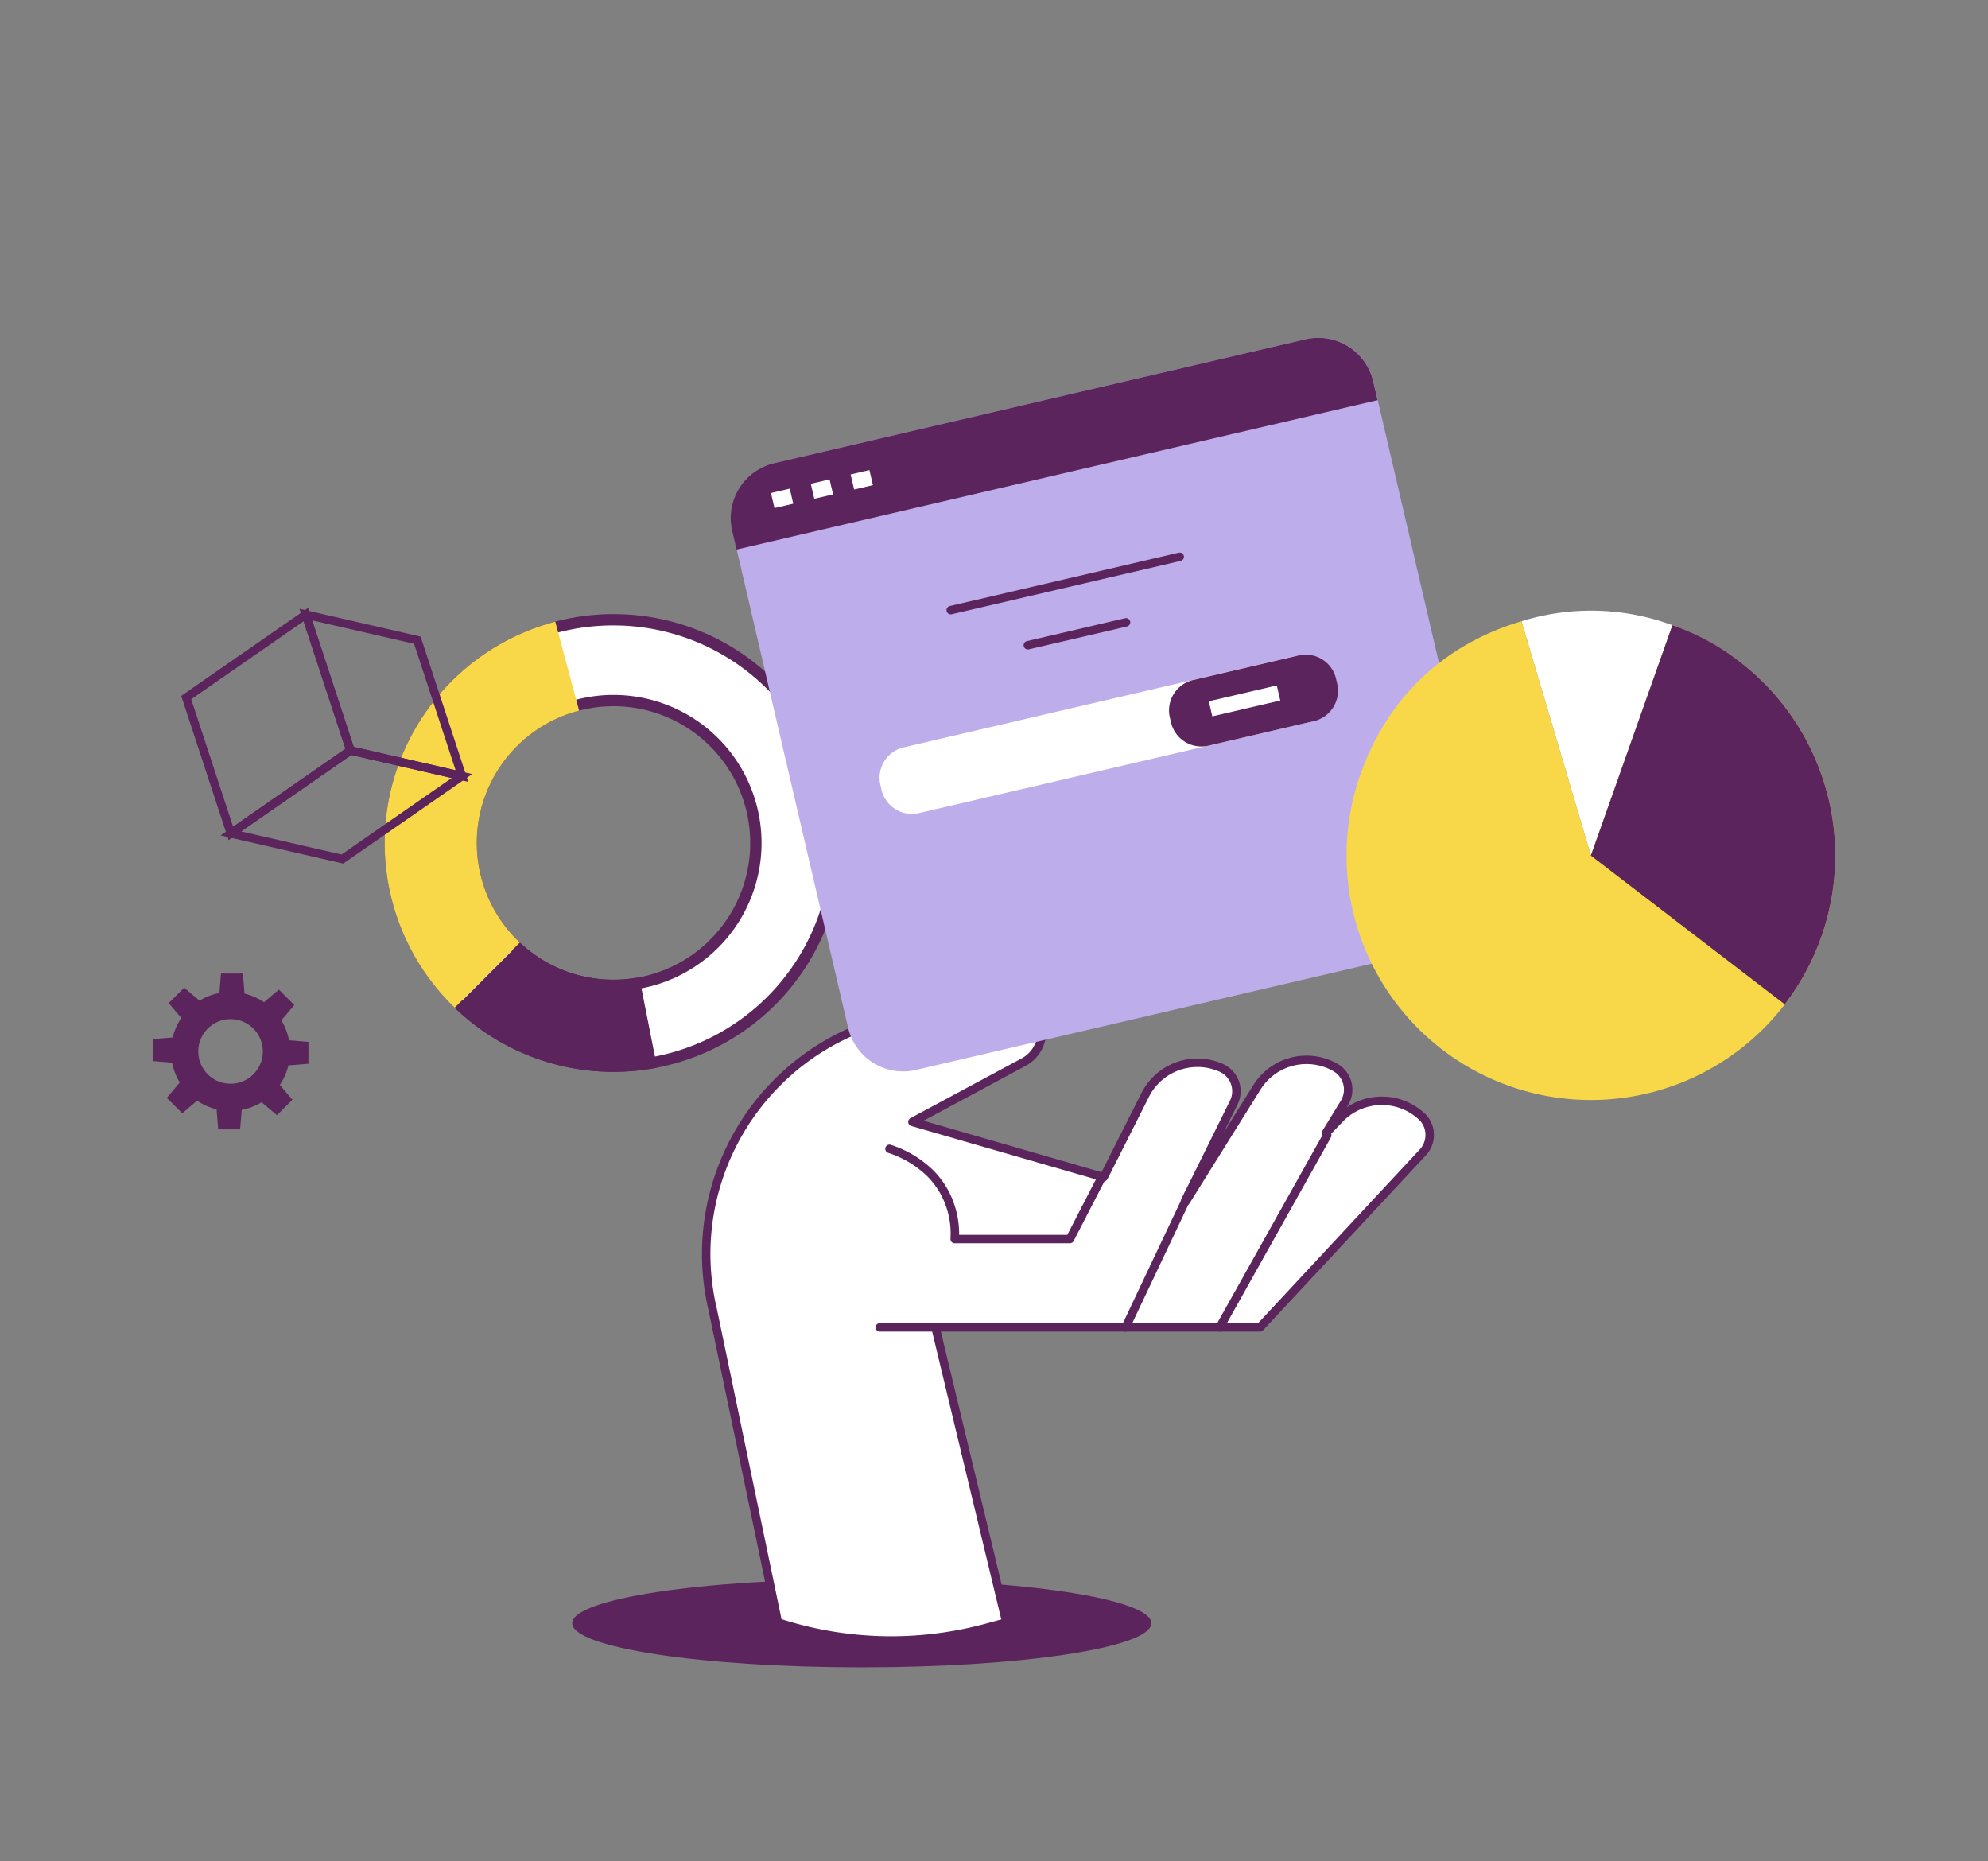 <?xml version="1.0" encoding="UTF-8"?>
<svg xmlns="http://www.w3.org/2000/svg" xmlns:xlink="http://www.w3.org/1999/xlink" width="470" height="440" viewBox="0 0 470 440"><rect x="0" y="0" width="470" height="440" fill="#808080" stroke="none"/><defs/><g id="Img-developper-investissement-immobilier"><g id="Groupe_8668" transform="translate(36.089 79.857)"><g id="Groupe_8667"><path id="Tracé_10645" d="M94.787,155.379A52.763,52.763,0,1,1,132.1,139.926a52.42,52.42,0,0,1-37.308,15.454m0-86.425a33.661,33.661,0,1,0,23.8,9.859,33.442,33.442,0,0,0-23.8-9.859" transform="translate(14.169 16.799)" fill="#fff"/><path id="Tracé_10646" d="M95.129,51.527A51.426,51.426,0,1,1,58.765,66.589,51.089,51.089,0,0,1,95.129,51.527m0,86.425A35,35,0,1,0,70.382,127.7a34.775,34.775,0,0,0,24.747,10.25m0-89.1A54.1,54.1,0,1,0,133.384,64.7,53.934,53.934,0,0,0,95.129,48.853m0,86.425a32.325,32.325,0,1,1,22.857-9.468,32.225,32.225,0,0,1-22.857,9.468" transform="translate(13.825 16.462)" fill="#5c245c"/><path id="Tracé_10647" d="M56.875,140.758c.237.237.484.456.723.687l15.4-15.4c-.242-.229-.487-.452-.723-.689A32.321,32.321,0,0,1,87,71.219l-5.635-21.03a54.091,54.091,0,0,0-24.49,90.569" transform="translate(13.825 16.912)" fill="#f8d849"/><path id="Tracé_10648" d="M100.917,134.738l-3.883-19.617a32.289,32.289,0,0,1-28.183-8.162l-15.4,15.4a54.038,54.038,0,0,0,47.811,14.13Z" transform="translate(18.012 36.041)" fill="#5c245c"/><path id="Tracé_10649" d="M36.837,133.727v-5.17l-4.6-.382a14.027,14.027,0,0,0-1.812-4.7l3.07-3.626L29.842,116.2l-3.518,2.979a14.039,14.039,0,0,0-4.6-2.036l-.394-4.737h-5.17l-.382,4.6a14,14,0,0,0-4.7,1.813l-3.626-3.071L3.8,119.395l2.977,3.519a14.019,14.019,0,0,0-2.036,4.6l-4.737.4v5.17l4.6.382a13.946,13.946,0,0,0,1.812,4.694L3.34,141.786l3.654,3.655,3.519-2.977a14,14,0,0,0,4.6,2.036l.394,4.737h5.17l.384-4.6a14,14,0,0,0,4.694-1.813l3.629,3.07,3.654-3.655-2.976-3.519a14.026,14.026,0,0,0,2.035-4.6Zm-18.419,4.725a7.633,7.633,0,1,1,7.633-7.633,7.632,7.632,0,0,1-7.633,7.633" transform="translate(0 37.875)" fill="#5c245c"/><path id="Tracé_10650" d="M196.946,229.9c0,5.758-30.65,10.426-68.459,10.426S60.028,235.663,60.028,229.9s30.65-10.426,68.459-10.426,68.459,4.667,68.459,10.426" transform="translate(39.164 73.956)" fill="#5c245c"/><path id="Tracé_10651" d="M267.043,145a13.844,13.844,0,0,0-19.4.574l-3.237,3.374,4.452-7.262a6.062,6.062,0,0,0-2.314-8.313,13.845,13.845,0,0,0-18.633,5.039l-16.581,26.58-.2-.056,11.561-23.361a6.062,6.062,0,0,0-3.058-8.07,13.845,13.845,0,0,0-18.1,6.7l-9.668,19.16L146.646,146.3l26.261-14.116a8.306,8.306,0,0,0,1.82-13.309,2.855,2.855,0,0,0-3.531-2.908l-26.948,5.276a57.364,57.364,0,0,0-44.826,69.4l15.41,73.965a86.111,86.111,0,0,0,49.387,1.258l4.631-1.258-16.756-69.739h76.716L267.3,153.517a6.036,6.036,0,0,0-.254-8.519" transform="translate(32.985 39.053)" fill="#fff"/><path id="Tracé_10652" d="M171.859,114.9a3.81,3.81,0,0,1,3.847,3.539,9.168,9.168,0,0,1,2.1,3.469,9.368,9.368,0,0,1-1.118,8.178,9.2,9.2,0,0,1-3.307,2.978l-24.1,12.955,42.067,12.158,9.289-18.41a14.835,14.835,0,0,1,19.4-7.175,7.062,7.062,0,0,1,3.562,9.4l-.013.027-3.418,6.908,6.884-11.035a14.838,14.838,0,0,1,19.973-5.393,7.062,7.062,0,0,1,2.7,9.685l-.015.025-.4.651a14.831,14.831,0,0,1,8.327-2.549h0a14.8,14.8,0,0,1,10.086,3.956,6.878,6.878,0,0,1,2.205,4.827,7.061,7.061,0,0,1-1.9,5.107L229.543,195.55a1,1,0,0,1-.732.319H153.363l16.46,68.505a1,1,0,0,1-.71,1.2l-4.631,1.258a87.111,87.111,0,0,1-49.961-1.273,1,1,0,0,1-.668-.746L98.446,190.859A58.069,58.069,0,0,1,101,156.05a58.55,58.55,0,0,1,21.172-26.606,57.967,57.967,0,0,1,21.888-9.186L171,114.982A4.468,4.468,0,0,1,171.859,114.9Zm20.006,45.468a1,1,0,0,1-.278-.039l-45.219-13.069a1,1,0,0,1-.2-1.842L172.434,131.3a7.306,7.306,0,0,0,1.6-11.707,1,1,0,0,1-.308-.722,1.84,1.84,0,0,0-1.868-1.974,2.465,2.465,0,0,0-.471.047l-26.948,5.276a56.072,56.072,0,0,0-29.64,16.072A56.548,56.548,0,0,0,99.788,167.5a55.975,55.975,0,0,0,.608,22.914l.005.025,15.291,73.4a85.111,85.111,0,0,0,48.265,1.066l3.694-1L151.122,195.1a1,1,0,0,1,.972-1.234h76.281l38.189-41.032a5.075,5.075,0,0,0,1.364-3.67,4.892,4.892,0,0,0-1.565-3.434,12.809,12.809,0,0,0-8.728-3.424h0a12.807,12.807,0,0,0-9.273,3.955l-3.237,3.375a1,1,0,0,1-1.574-1.215l4.444-7.249a5.062,5.062,0,0,0-1.939-6.93,12.839,12.839,0,0,0-17.288,4.675l-.012.019-16.581,26.58a1,1,0,0,1-1.125.432l-.2-.056a1,1,0,0,1-.62-1.4l11.554-23.346a5.062,5.062,0,0,0-2.559-6.726,12.841,12.841,0,0,0-16.794,6.218l-.01.02-9.668,19.16A1,1,0,0,1,191.865,160.365Z" transform="translate(32.985 39.053)" fill="#5c245c"/><path id="Ligne_290" d="M0,46.4a1,1,0,0,1-.488-.128,1,1,0,0,1-.384-1.361L24.548-.489A1,1,0,0,1,25.91-.873,1,1,0,0,1,26.294.489L.873,45.884A1,1,0,0,1,0,46.4Z" transform="translate(252.263 188.527)" fill="#5c245c"/><path id="Ligne_291" d="M0,32.566a1,1,0,0,1-.427-.1A1,1,0,0,1-.9,31.138L14.041-.428A1,1,0,0,1,15.372-.9,1,1,0,0,1,15.848.428L.9,31.994A1,1,0,0,1,0,32.566Z" transform="translate(230.02 202.356)" fill="#5c245c"/><path id="Tracé_10653" d="M172.954,165.724H145.718a1,1,0,0,1-.993-1.117,19.312,19.312,0,0,0-1.224-8.073,18.667,18.667,0,0,0-4.279-6.659,23.719,23.719,0,0,0-9.262-5.54,1,1,0,0,1,.647-1.892,25.659,25.659,0,0,1,10.075,6.065,20.655,20.655,0,0,1,4.724,7.414,21.933,21.933,0,0,1,1.365,7.8h25.573l6.984-13.532a1,1,0,1,1,1.777.917l-7.264,14.073A1,1,0,0,1,172.954,165.724Z" transform="translate(43.901 48.317)" fill="#5c245c"/><path id="Ligne_292" d="M13.164,1H0A1,1,0,0,1-1,0,1,1,0,0,1,0-1H13.164a1,1,0,0,1,1,1A1,1,0,0,1,13.164,1Z" transform="translate(171.915 233.922)" fill="#5c245c"/><path id="Tracé_10654" d="M271.561,143.8,145.993,173.065a13.343,13.343,0,0,1-16.025-9.966L102.6,45.637a13.344,13.344,0,0,1,9.967-16.023L238.13.351a13.344,13.344,0,0,1,16.024,9.967l27.374,117.462a13.344,13.344,0,0,1-9.967,16.024" transform="translate(34.453 0)" fill="#bdadea"/><path id="Tracé_10655" d="M255.155,14.734l-1.028-4.411A13.343,13.343,0,0,0,238.1.358L112.536,29.621a13.342,13.342,0,0,0-9.967,16.022l1.028,4.411Z" transform="translate(34.443 0.002)" fill="#5c245c"/><path id="Tracé_10656" d="M129,87.9l-.266-1.142a7.4,7.4,0,0,1,5.524-8.881l92.3-21.512a7.4,7.4,0,0,1,8.883,5.526l.266,1.142a7.4,7.4,0,0,1-5.524,8.881l-92.305,21.51A7.4,7.4,0,0,1,129,87.9" transform="translate(43.313 18.928)" fill="#fff"/><path id="Tracé_10657" d="M180.189,72.023l-.266-1.14a7.386,7.386,0,0,1,5.518-8.869l24.906-5.805a7.386,7.386,0,0,1,8.869,5.518l.266,1.14a7.387,7.387,0,0,1-5.518,8.869l-24.906,5.8a7.387,7.387,0,0,1-8.869-5.516" transform="translate(60.562 18.875)" fill="#5c245c"/><path id="Ligne_293" d="M0,6.408a1,1,0,0,1-.973-.773,1,1,0,0,1,.747-1.2L22.98-.974a1,1,0,0,1,1.2.747,1,1,0,0,1-.747,1.2L.227,6.382A1,1,0,0,1,0,6.408Z" transform="translate(206.92 67.261)" fill="#5c245c"/><path id="Ligne_294" d="M0,13.616a1,1,0,0,1-.973-.773,1,1,0,0,1,.747-1.2L53.908-.974a1,1,0,0,1,1.2.747,1,1,0,0,1-.747,1.2L.227,13.589A1,1,0,0,1,0,13.616Z" transform="translate(188.684 51.762)" fill="#5c245c"/><path id="Ligne_295" d="M.415,5.524-.415,1.965l16.07-3.745.829,3.559Z" transform="translate(250.109 83.954)" fill="#fff"/><path id="Ligne_296" d="M.415,2.815-.415-.743,4.029-1.779l.83,3.559Z" transform="translate(146.593 37.434)" fill="#fff"/><path id="Ligne_297" d="M.415,2.815-.415-.743,4.029-1.779l.83,3.559Z" transform="translate(156.011 35.239)" fill="#fff"/><path id="Ligne_298" d="M.415,2.815-.415-.743,4.029-1.779l.83,3.559Z" transform="translate(165.429 33.044)" fill="#fff"/><path id="Tracé_10658" d="M258.472,106.142,242.05,50.748a55.442,55.442,0,0,1,35.7.937Z" transform="translate(81.562 16.257)" fill="#fff"/><path id="Tracé_10659" d="M268.9,105.511l19.278-54.457a57.774,57.774,0,1,1-73.744,35.177c6.389-18.046,19.693-30.673,38.045-36.114Z" transform="translate(71.135 16.888)" fill="#f8d849"/><path id="Tracé_10660" d="M254.327,105.273l45.834,35.167a57.779,57.779,0,0,0-10.668-81.005A54.92,54.92,0,0,0,273.6,50.816Z" transform="translate(85.699 17.123)" fill="#5c245c"/><path id="Tracé_10661" d="M40.4,99.7l-29-6.659L41.892,71.883l29,6.658Zm-24.146-7.6L39.99,97.554,66.037,79.477,42.306,74.03Z" transform="translate(4.66 24.584)" fill="#5c245c"/><path id="Tracé_10662" d="M25.582,47.564,54.227,54.14,65.5,88.475,36.859,81.9Zm27.1,8.273L28.587,50.306l9.82,29.9L62.5,85.733Z" transform="translate(9.126 16.489)" fill="#5c245c"/><path id="Tracé_10663" d="M34.741,47.349l11.2,34.1L15.956,102.254l-11.2-34.1Zm8.834,33.3-9.9-30.133L7.122,68.949l9.9,30.133Z" transform="translate(2.001 16.489)" fill="#5c245c"/></g></g></g></svg>
